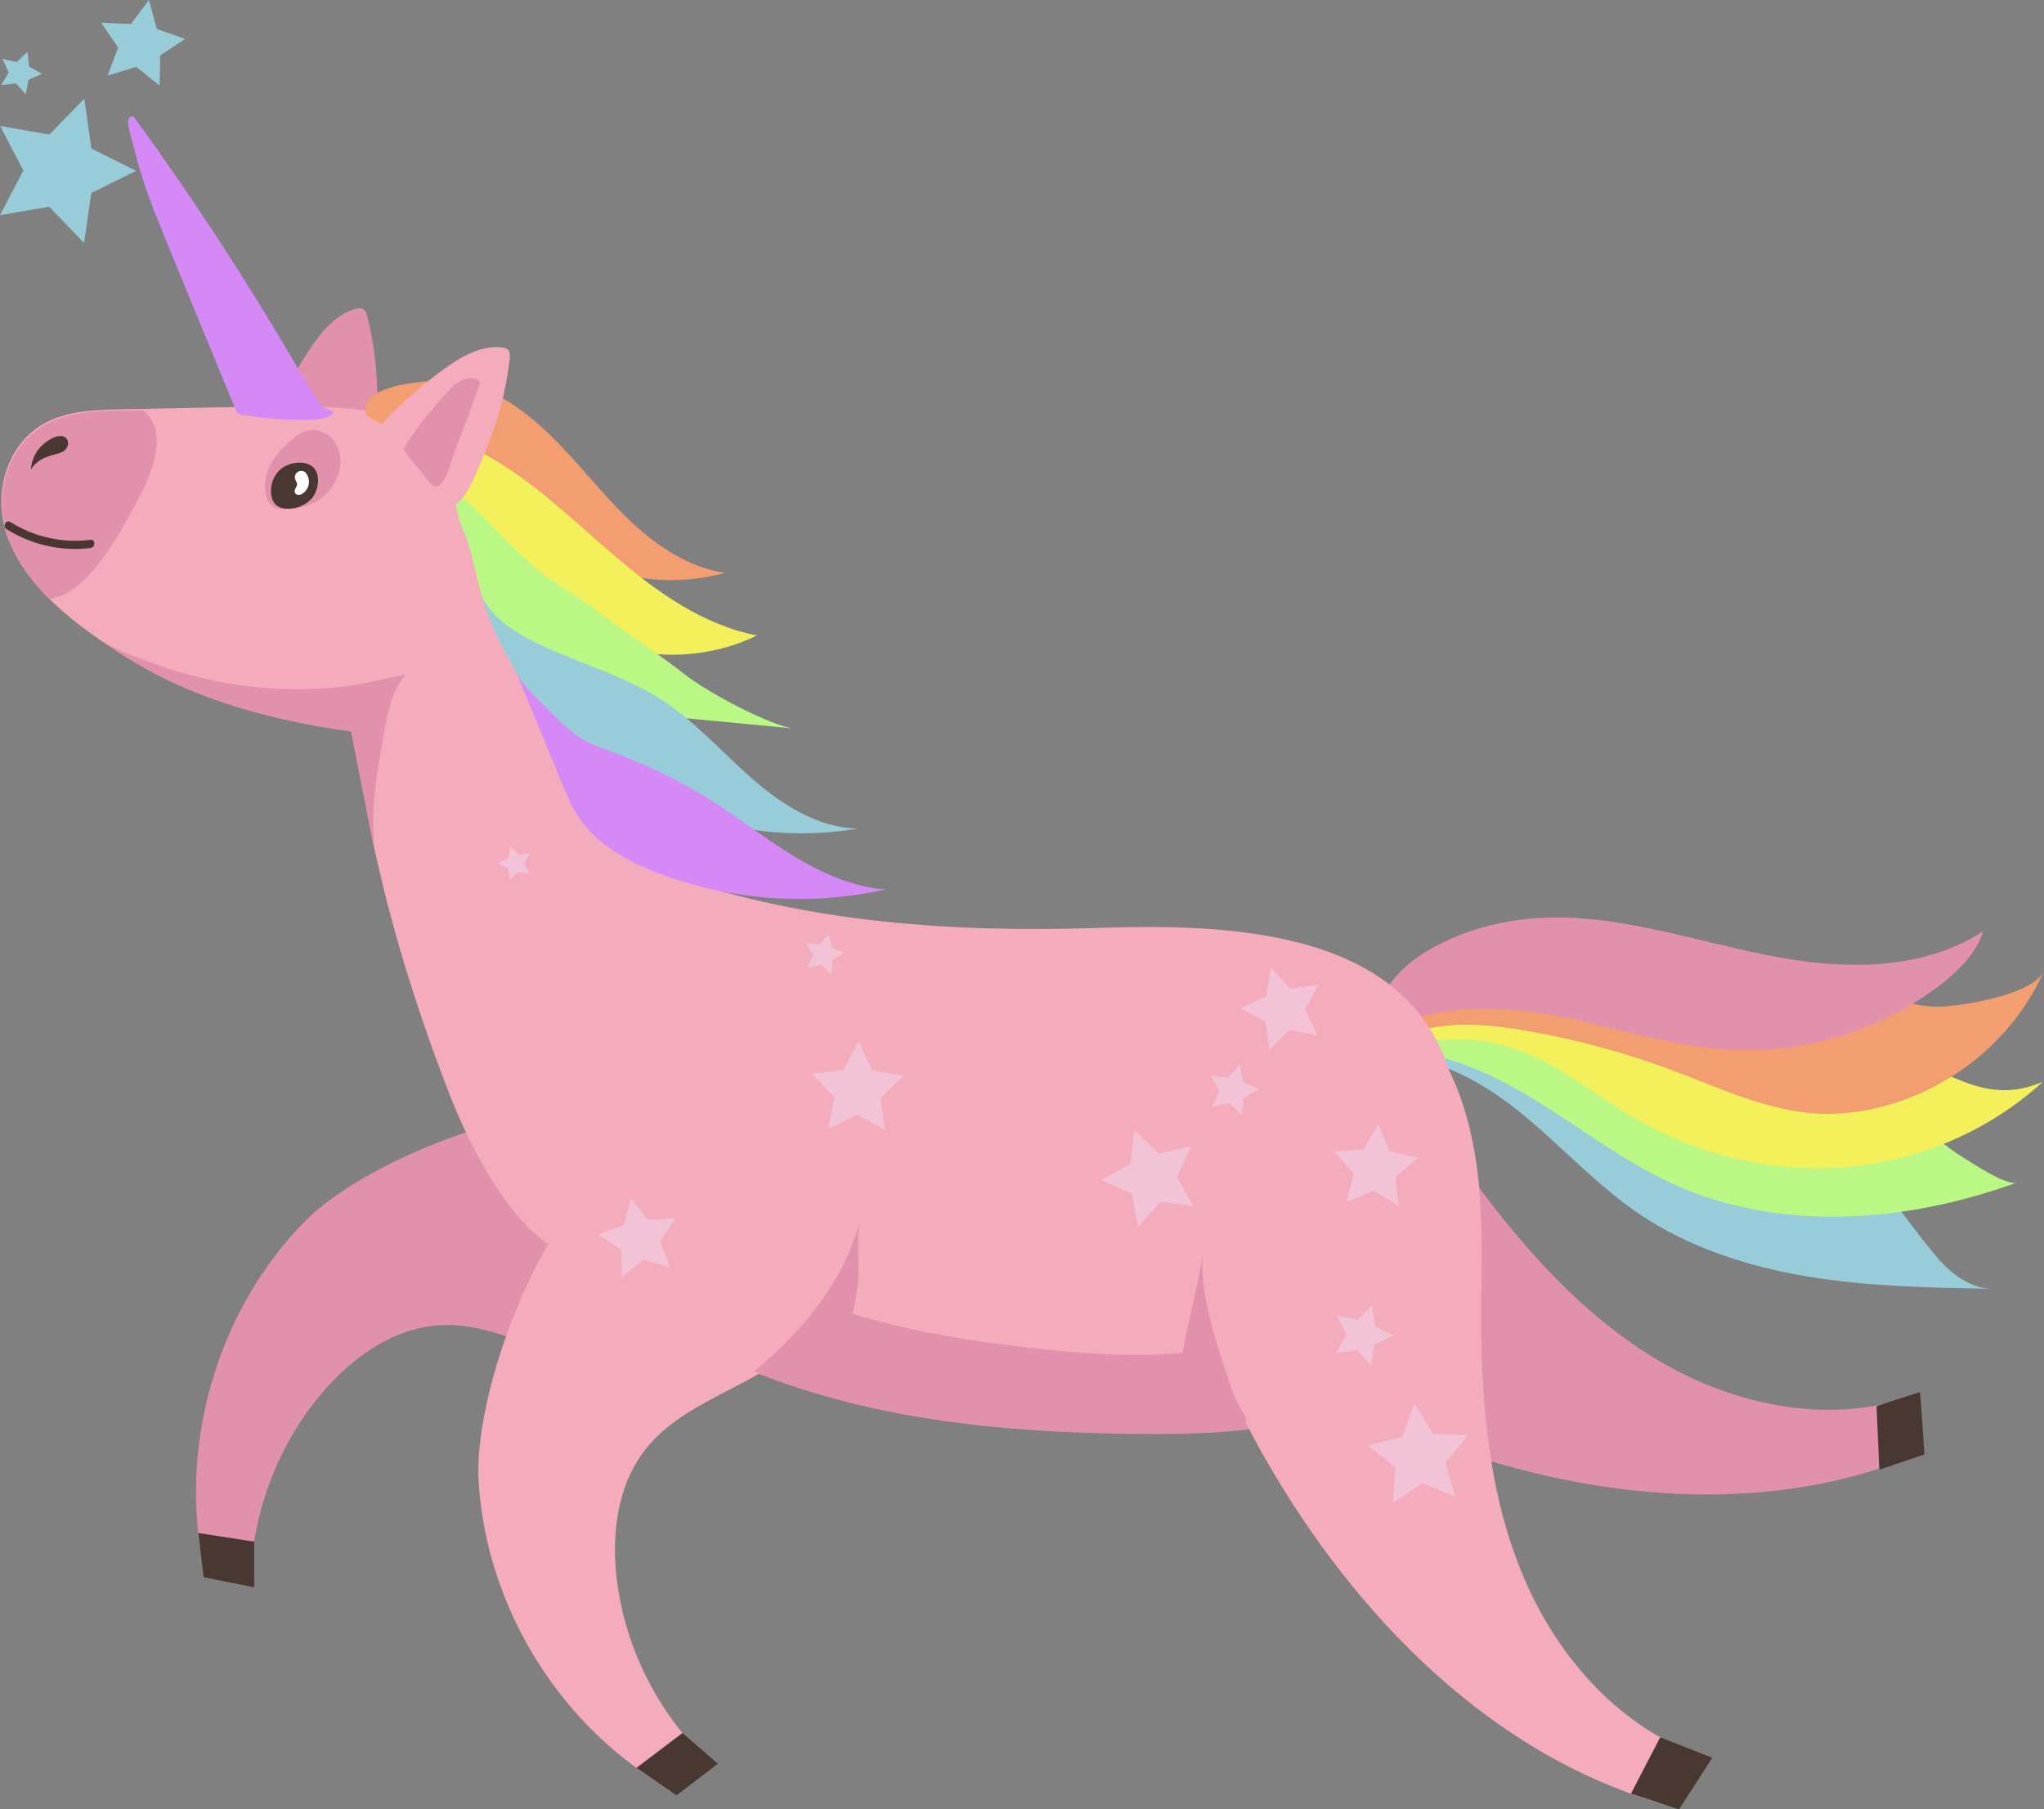 <svg xmlns="http://www.w3.org/2000/svg" width="200" height="177" viewBox="0 0 200 177" fill="none"><rect x="0" y="0" width="200" height="177" fill="#808080" stroke="none"/><g clip-path="url(#clip0_1_1262)"><path d="M189.422 122.86C190.799 124.504 192.636 125.961 194.764 126.068C188.789 125.961 182.792 125.853 176.895 124.876C170.998 123.899 165.163 122.019 160.218 118.636C156.164 115.858 152.827 112.159 149.024 109.042C145.222 105.924 140.669 103.31 135.769 103.355C135.982 102.192 137.186 101.52 138.295 101.136C142.26 99.769 146.583 100.074 150.727 100.678C156.853 101.576 162.89 103.112 168.708 105.247C171.995 106.455 175.243 107.873 178.082 109.94C182.59 113.221 185.849 118.602 189.422 122.86Z" fill="#98CCD8"></path><path d="M197.374 115.671C186.538 119.608 174.168 120.59 163.674 115.807C158.555 113.475 154.115 109.894 149.265 107.043C144.416 104.191 138.81 102.017 133.272 102.937C135.853 99.199 140.86 98.165 145.368 98.001C160.056 97.487 174.963 102.971 187.635 110.12C189.226 111.018 190.575 112.317 192.155 113.271C193.039 113.808 196.343 116.044 197.379 115.671H197.374Z" fill="#BAF784"></path><path d="M199.905 105.806C194.641 110.634 187.736 113.571 180.647 114.175C173.557 114.774 166.311 113.063 160.14 109.488C156.108 107.15 152.463 104.021 148.055 102.542C142.22 100.582 135.411 101.932 130.746 105.97C131.373 102.881 133.664 100.311 136.419 98.815C139.168 97.312 142.338 96.776 145.463 96.641C155.346 96.223 164.95 99.65 174.739 101.079C179.236 101.734 184.169 101.932 188.307 104.027C192.166 105.975 195.526 107.743 199.905 105.806Z" fill="#F4F05B"></path><path d="M200 94.952C197.295 101.198 191.645 105.987 185.177 107.969C182.864 108.68 180.434 109.053 178.02 108.946C173.065 108.72 168.445 106.512 163.797 104.767C159.216 103.044 154.473 101.745 149.657 100.887C146.84 100.385 143.968 100.034 141.128 100.385C138.289 100.735 135.467 101.836 133.473 103.897C134.593 100.695 137.438 98.346 140.563 97.098C143.693 95.856 147.109 95.579 150.469 95.443C157.922 95.15 165.381 95.488 172.813 96.019C176.212 96.262 180.216 96.019 183.48 97.024C185.978 97.787 187.619 98.651 190.396 98.442C192.474 98.284 198.998 97.262 200 94.952Z" fill="#F29E70"></path><path d="M155.341 89.881C161.943 90.491 168.293 92.688 174.834 93.783C181.375 94.879 188.52 94.732 194.07 91.072C193.308 93.382 191.46 95.155 189.517 96.601C183.783 100.859 176.57 103.05 169.458 102.694C163.192 102.384 157.178 100.187 150.984 99.159C144.791 98.131 137.864 98.476 133.059 102.547C134.56 97.996 136.055 94.969 140.204 92.704C144.88 90.152 150.077 89.395 155.341 89.886V89.881Z" fill="#E291AC"></path><path d="M35.962 31.031C35.879 30.698 35.755 30.325 35.442 30.201C35.246 30.122 35.027 30.162 34.826 30.212C32.821 30.743 31.399 32.511 30.251 34.25C29.024 36.119 27.938 38.079 27.003 40.112C26.628 40.936 26.264 41.862 26.51 42.738C26.751 43.608 27.523 44.206 28.285 44.681C29.864 45.663 31.589 46.408 33.387 46.872C37.026 47.809 36.718 43.393 36.864 40.806C37.054 37.526 36.752 34.216 35.962 31.031Z" fill="#E291AC"></path><path d="M29.92 119.387C21.156 128.22 17.298 141.716 20.059 153.903C21.548 154.208 23.038 154.507 24.527 154.812C24.64 147.979 27.221 141.219 31.673 136.069C34.602 132.687 38.561 129.902 43.007 129.637C49.721 129.236 55.764 134.539 62.483 134.302C68.963 134.07 74.591 127.881 74.422 121.347C73.851 98.826 38.93 110.312 29.92 119.393V119.387Z" fill="#E291AC"></path><path d="M133.177 101.915C137.544 105.851 140.792 110.86 144.292 115.598C149.338 122.426 155.134 128.892 162.43 133.178C169.727 137.458 178.743 139.345 186.762 136.685C187.669 138.492 187.742 140.7 186.952 142.563C170.388 149.109 151.382 146.132 135.075 138.961C126.473 135.177 117.945 129.84 113.655 121.42C110.256 114.757 110.575 106.308 114.893 100.164C119.927 93.004 127.605 96.906 133.182 101.921L133.177 101.915Z" fill="#E291AC"></path><path d="M123.617 135.476C103.531 141.011 81.322 138.232 63.189 127.909C58.698 125.351 54.364 122.273 51.351 118.055C44.76 108.827 45.712 96.347 47.011 85.047C47.179 83.612 47.465 81.975 48.697 81.235C49.62 80.676 50.797 80.823 51.855 81.037C56.626 82.014 61.1 84.053 65.698 85.657C79.014 90.293 93.333 91.225 107.411 90.773C119.138 90.4 137.354 90.53 141.756 104.676C146.146 118.783 136.643 131.896 123.623 135.482L123.617 135.476Z" fill="#F4ABBB"></path><path d="M52.734 60.052C52.493 57.025 52.594 53.942 51.861 51C51.127 48.058 49.352 45.161 46.541 44.076C42.766 42.625 38.37 45.036 36.298 48.532C34.226 52.033 33.963 56.303 34.002 60.374C34.159 76.282 38.152 91.953 43.875 106.777C46.121 112.594 50.869 122.03 56.951 123.199C60.719 123.922 63.172 119.37 66.599 117.642C72.003 114.915 77.514 111.312 79.686 105.631C83.881 94.658 72.474 92.258 66.387 86.972C58.642 80.241 53.557 70.341 52.74 60.052H52.734Z" fill="#F4ABBB"></path><path d="M44.597 42.523C38.315 39.587 30.934 39.66 23.889 39.796C19.919 39.875 15.948 39.954 11.978 40.033C9.436 40.084 6.776 40.163 4.558 41.303C0.773 43.252 -0.605 47.911 0.498 51.768C1.596 55.625 4.654 58.759 7.997 61.306C15.82 67.269 25.782 70.816 35.929 71.262C38.281 71.364 40.694 71.296 42.895 70.522C55.887 65.948 56.699 48.176 44.609 42.523H44.597Z" fill="#F4ABBB"></path><path d="M115.593 132.342C111.04 132.765 106.454 132.438 101.907 131.964C90.41 130.766 78.611 128.445 69.147 121.753C68.778 122.793 67.999 123.623 67.243 124.419C65.681 126.068 64.113 127.711 62.551 129.36C67.736 131.732 72.939 134.109 78.365 135.854C88.993 139.271 100.26 140.169 111.421 140.271C114.591 140.299 117.766 140.265 120.924 139.96C123.192 139.74 125.544 139.344 127.392 137.995C128.691 137.046 129.637 135.691 130.466 134.307C131.037 133.353 131.569 132.342 131.732 131.241C131.933 129.823 131.351 128.027 129.794 127.694C128.389 127.395 127.845 128.66 126.793 129.332C123.657 131.331 119.227 132.014 115.604 132.353L115.593 132.342Z" fill="#E291AC"></path><path d="M144.091 111.679C145.278 117.467 144.925 123.442 144.936 129.349C144.959 137.865 145.787 146.539 149.119 154.36C152.451 162.182 158.583 169.111 166.597 171.793C166.261 173.787 165.012 175.605 163.276 176.627C146.101 171.934 132.594 158.127 123.735 142.569C119.059 134.364 115.363 124.95 116.886 115.615C118.096 108.223 123.338 101.621 130.438 99.283C138.715 96.556 142.579 104.304 144.091 111.679Z" fill="#F4ABBB"></path><path d="M46.832 144.913C47.577 157.387 55.03 169.252 65.905 175.244C67.115 174.323 68.33 173.397 69.539 172.477C64.544 167.857 61.24 161.431 60.372 154.654C59.801 150.198 60.367 145.364 63.116 141.835C67.271 136.504 75.218 135.459 79.496 130.23C83.623 125.187 82.761 116.835 77.799 112.628C60.703 98.12 46.065 132.093 46.832 144.913Z" fill="#F4ABBB"></path><path d="M84.206 119.156C82.738 125.187 78.55 130.219 73.784 134.155C75.459 134.697 78.538 136.086 80.302 135.476C81.579 135.036 81.837 133.274 82.285 132.139C83.102 130.06 83.646 127.948 83.92 125.729C84.178 123.662 83.724 121.138 84.206 119.156Z" fill="#E291AC"></path><path d="M117.721 122.414C117.021 127.649 114.971 132.743 115.279 138.018C115.296 138.289 115.324 138.577 115.486 138.791C115.722 139.113 116.158 139.181 116.55 139.22C117.402 139.305 121.562 140 121.915 139.023C122.061 138.616 121.215 137.549 121.047 137.176C120.61 136.227 120.286 135.205 119.961 134.211C118.852 130.834 117.245 126.012 117.726 122.409L117.721 122.414Z" fill="#E291AC"></path><path d="M36.685 83.398C35.907 79.45 35.123 75.503 34.344 71.561C25.552 70.358 16.699 67.817 9.626 62.413C11.138 63.565 13.339 64.276 15.103 64.926C17.046 65.643 19.04 66.208 21.067 66.614C25.059 67.422 29.181 67.625 33.235 67.207C35.447 66.976 37.558 66.36 39.731 65.999C38.001 67.625 37.659 71.482 37.222 73.758C36.612 76.926 36.327 80.185 36.685 83.398Z" fill="#E291AC"></path><path d="M32.535 47.566C33.213 46.522 33.532 45.178 33.135 43.992C32.737 42.811 31.505 41.891 30.284 42.083C29.517 42.207 28.873 42.71 28.296 43.235C27.579 43.89 26.902 44.607 26.443 45.465C25.732 46.804 25.485 49.797 27.635 49.819C29.567 49.842 31.443 49.249 32.535 47.561V47.566Z" fill="#E291AC"></path><path d="M30.587 48.662C30.015 49.385 29.08 49.769 28.162 49.763C27.764 49.763 27.35 49.678 27.042 49.419C26.695 49.125 26.544 48.651 26.515 48.193C26.459 47.295 26.852 46.369 27.557 45.816C28.285 45.245 29.758 45.003 30.542 45.618C31.427 46.313 31.191 47.883 30.581 48.656L30.587 48.662Z" fill="#493832"></path><path d="M29.831 46.16C30.116 46.443 30.267 46.861 30.228 47.261C30.189 47.662 29.959 48.046 29.629 48.267C29.5 48.351 29.343 48.419 29.187 48.408C29.03 48.397 28.873 48.295 28.834 48.142C28.767 47.866 29.091 47.617 29.069 47.335C29.058 47.182 28.951 47.058 28.895 46.917C28.8 46.669 28.879 46.369 29.08 46.2C29.282 46.036 29.596 46.019 29.814 46.16H29.825H29.831Z" fill="white"></path><path d="M4.631 41.417C6.849 40.276 9.509 40.197 12.051 40.146C12.689 40.135 13.322 40.123 13.96 40.106C15.209 41.123 15.601 42.523 15.153 44.698C14.834 46.251 14.112 47.691 13.373 49.097C12.09 51.548 10.718 53.976 8.887 56.048C7.806 57.274 6.35 58.415 4.799 58.59C2.862 56.641 1.294 54.416 0.571 51.881C-0.526 48.024 0.846 43.359 4.631 41.417Z" fill="#E291AC"></path><path d="M8.859 53.609C6.003 53.965 3.069 53.298 0.633 51.757C0.202 51.486 0.599 50.797 1.03 51.068C3.365 52.542 6.126 53.146 8.859 52.807C9.363 52.745 9.357 53.541 8.859 53.603V53.609Z" fill="#493832"></path><path d="M6.16 44.178C5.902 44.325 5.611 44.387 5.326 44.461C4.418 44.698 3.466 45.11 3.03 45.946C3.063 45.138 3.394 44.342 3.937 43.749C4.374 43.275 5.298 42.591 5.998 42.653C6.854 42.732 6.838 43.794 6.16 44.178Z" fill="#493832"></path><path d="M70.239 172.533L66.202 175.622L62.276 172.934L66.779 169.523L70.239 172.533Z" fill="#493832"></path><path d="M24.875 150.808V155.275L19.924 154.287L19.404 149.961L24.875 150.808Z" fill="#493832"></path><path d="M167.543 171.946L164.29 177L159.586 175.458L162.447 169.947L167.543 171.946Z" fill="#493832"></path><path d="M187.871 136.171C187.91 136.369 188.302 142.276 188.302 142.276L183.889 143.766L183.615 137.549L187.871 136.171Z" fill="#493832"></path><path d="M45.219 37.362C48.719 38.169 51.726 40.44 54.269 42.992C56.816 45.55 59.017 48.441 61.632 50.926C64.248 53.411 67.395 55.523 70.951 56.037C64.494 57.833 57.192 56.167 52.124 51.751C50.046 49.938 48.344 47.719 46.233 45.946C44.609 44.584 42.766 43.517 40.846 42.631C39.983 42.23 35.934 41.258 35.767 40.349C35.195 37.237 43.724 37.017 45.219 37.362Z" fill="#F29E70"></path><path d="M47.795 44.652C52.42 47.256 56.245 51.062 60.294 54.512C64.343 57.957 68.856 61.159 74.064 62.159C66.65 65.818 56.962 64.028 51.312 57.963C49.122 55.614 47.543 52.79 45.773 50.13C44.889 48.797 43.97 47.476 42.889 46.29C41.921 45.228 40.23 44.325 39.591 43.15C42.1 41.93 45.561 43.399 47.795 44.658V44.652Z" fill="#F4F05B"></path><path d="M67.059 66.016C64.718 64.135 60.552 61.453 58.183 59.606C57.013 58.691 55.741 57.918 54.498 57.104C50.354 54.411 47.873 50.644 43.982 47.594C44.486 48.283 44.771 50.633 45.135 51.412C46.737 54.851 46.384 57.675 48.361 60.905C50.337 64.141 53.401 66.953 56.867 68.444C59.342 69.506 62.069 69.777 64.74 70.031C69.075 70.443 73.409 70.861 77.743 71.273C75.475 71.059 69.125 67.67 67.053 66.004L67.059 66.016Z" fill="#BAF784"></path><path d="M55.321 64.141C58.468 65.468 61.755 66.547 64.639 68.393C67.943 70.505 70.57 73.51 73.515 76.102C76.461 78.694 79.994 80.958 83.903 81.06C76.018 82.41 67.652 80.749 60.882 76.457C53.994 72.092 49.195 65.282 46.843 57.489C47.784 61.024 52.275 62.865 55.321 64.147V64.141Z" fill="#98CCD8"></path><path d="M49.867 35.16C49.906 34.821 49.923 34.431 49.671 34.194C49.514 34.053 49.296 34.007 49.089 33.985C47.028 33.765 45.079 34.911 43.394 36.136C41.59 37.447 39.888 38.898 38.303 40.468C37.659 41.106 37.004 41.84 36.926 42.749C36.847 43.647 37.362 44.483 37.911 45.2C39.042 46.68 40.398 47.99 41.921 49.063C45.001 51.237 46.255 46.99 47.297 44.624C48.618 41.626 49.492 38.418 49.867 35.154V35.16Z" fill="#F4ABBB"></path><path d="M46.899 37.689C46.944 37.565 46.983 37.429 46.927 37.311C46.888 37.226 46.798 37.17 46.714 37.13C46.194 36.882 45.566 36.983 45.057 37.255C44.547 37.526 44.144 37.949 43.752 38.373C42.262 39.993 40.868 41.705 39.686 43.568C39.602 43.698 39.518 43.845 39.535 43.997C39.552 44.133 39.636 44.24 39.72 44.347L42.1 47.267C43.326 48.769 44.228 44.794 44.558 43.958C45.376 41.885 46.154 39.796 46.894 37.695L46.899 37.689Z" fill="#E291AC"></path><path d="M69.847 78.462C72.519 80.185 75.027 82.155 77.749 83.799C80.47 85.442 83.455 86.764 86.619 87.012C79.272 88.655 71.46 88.091 64.421 85.414C61.425 84.273 58.446 82.652 56.648 79.976C55.909 78.874 55.394 77.632 54.89 76.401C53.412 72.804 51.933 69.206 50.455 65.603C51.105 67.185 53.188 68.969 54.392 70.155C55.584 71.33 56.794 72.408 58.379 72.979C62.405 74.424 66.247 76.147 69.859 78.474L69.847 78.462Z" fill="#D489F7"></path><path d="M28.543 35.001C23.783 26.898 18.625 19.025 13.098 11.43C11.945 11.046 12.913 13.598 13.165 14.666C13.916 17.851 15.165 20.889 16.408 23.916C18.608 29.258 20.804 34.606 23.004 39.948C23.072 40.112 23.144 40.287 23.279 40.406C23.436 40.541 23.643 40.581 23.844 40.609C25.956 40.953 28.095 41.106 30.234 41.066C31.04 41.049 32.087 40.999 32.647 40.338C32.334 40.05 31.942 40.056 31.611 39.796C31.152 39.429 30.783 38.666 30.458 38.175C29.78 37.147 29.164 36.074 28.543 35.013V35.001Z" fill="#D489F7"></path><path d="M124.194 102.728L126.182 100.752L128.926 101.283L127.672 98.764L129.021 96.302L126.261 96.72L124.351 94.67L123.897 97.448L121.372 98.64L123.847 99.939L124.194 102.728Z" fill="#F2C2D6"></path><path d="M131.76 117.62L134.397 116.468L136.833 117.998L136.559 115.112L138.754 113.249L135.948 112.622L134.873 109.939L133.412 112.436L130.55 112.639L132.454 114.807L131.76 117.62Z" fill="#F2C2D6"></path><path d="M118.589 108.262L120.263 107.901L121.506 109.092L121.686 107.376L123.192 106.551L121.63 105.845L121.316 104.151L120.168 105.433L118.471 105.207L119.328 106.704L118.589 108.262Z" fill="#F2C2D6"></path><path d="M111.348 120.02L113.543 117.563L116.797 117.998L115.162 115.129L116.573 112.142L113.364 112.825L110.984 110.55L110.637 113.842L107.753 115.417L110.749 116.767L111.348 120.02Z" fill="#F2C2D6"></path><path d="M78.998 94.669L80.325 94.353L81.344 95.274L81.456 93.901L82.638 93.213L81.378 92.682L81.098 91.332L80.207 92.377L78.846 92.23L79.558 93.41L78.998 94.669Z" fill="#F2C2D6"></path><path d="M86.613 110.55L86.149 107.41L88.45 105.236L85.342 104.716L84.01 101.836L82.553 104.654L79.429 105.044L81.635 107.308L81.036 110.431L83.858 109.014L86.613 110.55Z" fill="#F2C2D6"></path><path d="M49.889 86.108L50.701 85.29L51.838 85.499L51.312 84.465L51.861 83.443L50.724 83.624L49.929 82.782L49.749 83.929L48.708 84.431L49.738 84.956L49.889 86.108Z" fill="#F2C2D6"></path><path d="M60.865 124.955L62.959 123.227L65.564 123.984L64.578 121.437L66.096 119.178L63.391 119.336L61.727 117.179L61.044 119.828L58.496 120.754L60.776 122.228L60.865 124.955Z" fill="#F2C2D6"></path><path d="M136.307 147.019L139.18 145.105L142.366 146.404L141.448 143.06L143.66 140.401L140.221 140.254L138.396 137.312L137.192 140.559L133.854 141.4L136.548 143.563L136.307 147.019Z" fill="#F2C2D6"></path><path d="M130.741 132.359L132.762 132.054L134.157 133.556L134.493 131.529L136.346 130.653L134.532 129.705L134.28 127.655L132.824 129.1L130.819 128.711L131.732 130.557L130.741 132.359Z" fill="#F2C2D6"></path><path d="M10.533 7.392L13.333 6.539L15.618 8.375L15.674 5.427L18.11 3.806L15.349 2.841L14.576 0L12.812 2.349L9.889 2.219L11.564 4.636L10.533 7.392Z" fill="#98CCD8"></path><path d="M5.72205e-06 21.047L4.816 20.223L8.221 23.764L8.932 18.884L13.322 16.716L8.943 14.525L8.249 9.646L4.833 13.164L0.017 12.322L2.279 16.688L5.72205e-06 21.047Z" fill="#98CCD8"></path><path d="M0.123 8.335L1.557 8.149L2.52 9.239L2.789 7.804L4.11 7.217L2.845 6.517L2.694 5.065L1.646 6.065L0.23 5.76L0.851 7.076L0.123 8.335Z" fill="#98CCD8"></path></g><defs><clipPath id="clip0_1_1262"><rect width="200" height="177" fill="white" transform="matrix(-1 0 0 1 200 0)"></rect></clipPath></defs></svg>